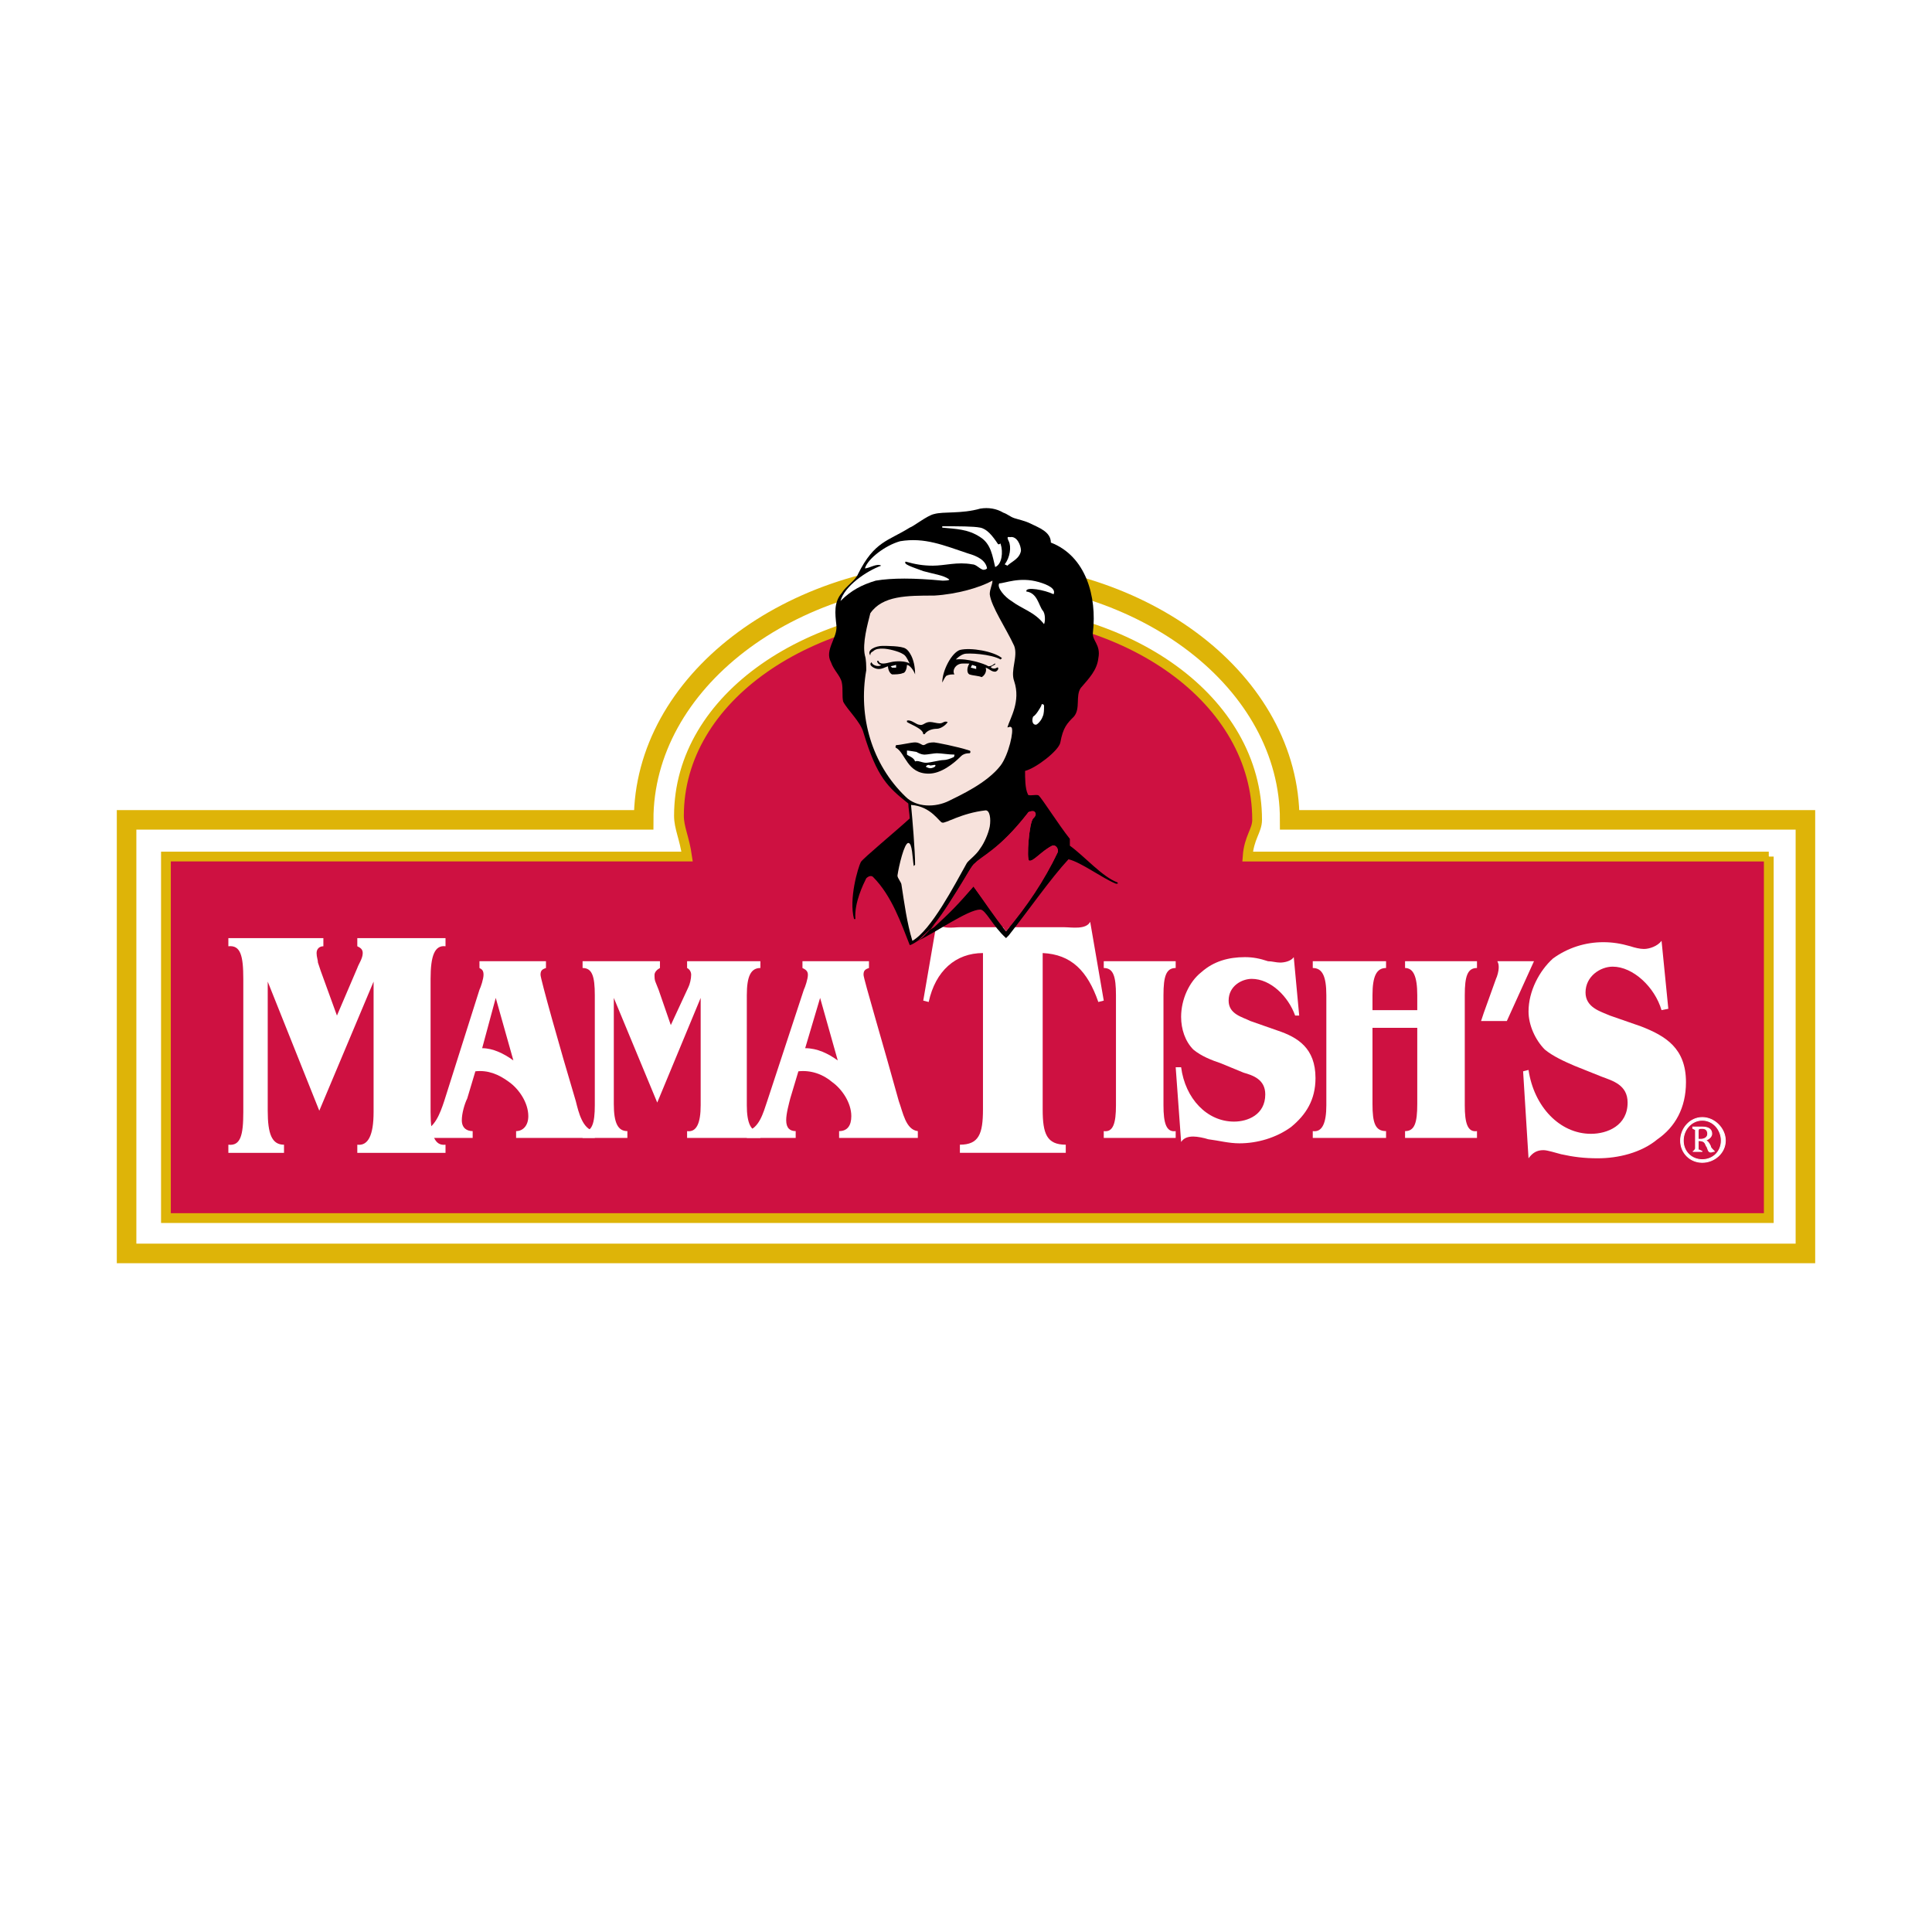 <?xml version="1.0" encoding="utf-8"?>
<!-- Generator: Adobe Illustrator 13.0.0, SVG Export Plug-In . SVG Version: 6.00 Build 14948)  -->
<!DOCTYPE svg PUBLIC "-//W3C//DTD SVG 1.0//EN" "http://www.w3.org/TR/2001/REC-SVG-20010904/DTD/svg10.dtd">
<svg version="1.0" id="Layer_1" xmlns="http://www.w3.org/2000/svg" xmlns:xlink="http://www.w3.org/1999/xlink" x="0px" y="0px"
	 width="192.756px" height="192.756px" viewBox="0 0 192.756 192.756" enable-background="new 0 0 192.756 192.756"
	 xml:space="preserve">
<g>
	<polygon fill-rule="evenodd" clip-rule="evenodd" fill="#FFFFFF" points="0,0 192.756,0 192.756,192.756 0,192.756 0,0 	"/>
	
		<path fill-rule="evenodd" clip-rule="evenodd" fill="#FFFFFF" stroke="#DEB408" stroke-width="1.951" stroke-miterlimit="2.613" d="
		M12.629,81.797v43.258h167.498V81.797h-51.454c0-13.696-14.354-24.816-32.227-24.816c-17.738,0-32.228,11.12-32.228,24.816H12.629
		L12.629,81.797z"/>
	
		<path fill-rule="evenodd" clip-rule="evenodd" fill="#CE1141" stroke="#DEB408" stroke-width="0.975" stroke-miterlimit="2.613" d="
		M176.472,85.458v36.071H16.555V85.458h51.997c-0.271-1.898-0.813-2.848-0.813-4.068c0-11.798,13-20.612,28.978-20.612
		s28.706,9.086,28.706,21.019c0,1.085-0.812,1.763-0.948,3.662H176.472L176.472,85.458z"/>
	<path fill-rule="evenodd" clip-rule="evenodd" fill="#FFFFFF" d="M31.856,110.816l5.417-12.881v13.018
		c0,2.305-0.542,3.389-1.625,3.254v0.812h8.801v-0.812c-1.083,0.135-1.49-0.949-1.49-3.254V97.662c0-2.304,0.407-3.389,1.49-3.254
		v-0.813h-8.801v0.813c0.27,0.135,0.542,0.271,0.542,0.678c0,0.542-0.406,1.084-0.542,1.492l-2.031,4.746l-1.625-4.475l-0.271-0.813
		c0-0.271-0.135-0.542-0.135-0.949s0.271-0.678,0.677-0.678v-0.813h-9.479v0.813c1.219-0.135,1.49,0.95,1.49,3.254v13.291
		c0,2.305-0.271,3.389-1.49,3.254v0.812h5.552v-0.812c-1.219,0-1.625-1.086-1.625-3.391V97.936L31.856,110.816L31.856,110.816z"/>
	<path fill-rule="evenodd" clip-rule="evenodd" fill="#FFFFFF" d="M47.428,106.885c1.219-0.137,2.302,0.27,3.386,1.084
		c0.948,0.678,1.896,2.035,1.896,3.391c0,0.949-0.542,1.492-1.218,1.492v0.678h7.853v-0.678c-1.219-0.137-1.625-1.898-1.895-2.984
		c-1.625-5.424-3.521-12.205-3.521-12.611c0-0.407,0.136-0.542,0.542-0.678V95.9h-6.635v0.678c0.271,0.136,0.406,0.271,0.406,0.678
		c0,0.406-0.271,1.221-0.406,1.492l-3.521,11.119c-0.407,1.221-0.948,2.713-2.167,2.984v0.678h5.01v-0.678
		c-0.543,0-1.083-0.271-1.083-1.086c0-0.678,0.271-1.627,0.541-2.17L47.428,106.885L47.428,106.885z M51.22,105.799
		c-0.948-0.678-2.031-1.221-3.114-1.221l1.354-5.018L51.22,105.799L51.22,105.799z"/>
	<path fill-rule="evenodd" clip-rule="evenodd" fill="#FFFFFF" d="M65.573,110.004l4.333-10.443v10.713
		c0,1.764-0.406,2.713-1.354,2.578v0.678h7.312v-0.678c-0.948,0.135-1.354-0.814-1.354-2.578V99.291
		c0-1.898,0.406-2.713,1.354-2.713V95.9h-7.312v0.678c0.271,0.136,0.406,0.407,0.406,0.678c0,0.406-0.135,0.949-0.271,1.221
		l-1.76,3.797l-1.218-3.525l-0.271-0.678c-0.136-0.271-0.136-0.543-0.136-0.814c0-0.271,0.271-0.542,0.542-0.678V95.9h-7.719v0.678
		c0.948,0,1.219,0.814,1.219,2.713v10.982c0,1.764-0.271,2.713-1.219,2.578v0.678h4.469v-0.678c-0.948,0-1.354-0.814-1.354-2.713
		V99.561L65.573,110.004L65.573,110.004z"/>
	<path fill-rule="evenodd" clip-rule="evenodd" fill="#FFFFFF" d="M79.655,106.885c1.219-0.137,2.437,0.27,3.385,1.084
		c0.948,0.678,1.896,2.035,1.896,3.391c0,0.949-0.406,1.492-1.218,1.492v0.678h7.854v-0.678c-1.218-0.137-1.489-1.898-1.896-2.984
		c-1.49-5.424-3.521-12.205-3.521-12.611c0-0.407,0.136-0.542,0.542-0.678V95.9h-6.635v0.678c0.271,0.136,0.542,0.271,0.542,0.678
		c0,0.406-0.271,1.221-0.406,1.492l-3.656,11.119c-0.407,1.221-0.812,2.713-2.031,2.984v0.678h4.875v-0.678
		c-0.542,0-0.948-0.271-0.948-1.086c0-0.678,0.271-1.627,0.405-2.17L79.655,106.885L79.655,106.885z M83.583,105.799
		c-0.948-0.678-2.031-1.221-3.25-1.221l1.49-5.018L83.583,105.799L83.583,105.799z"/>
	<path fill-rule="evenodd" clip-rule="evenodd" fill="#FFFFFF" d="M104.028,95.086c2.844,0.136,4.469,1.763,5.552,4.882l0.542-0.137
		l-1.354-7.864c-0.406,0.813-1.896,0.542-2.572,0.542H95.769c-0.677,0-1.896,0.271-2.302-0.542l-1.354,7.864l0.542,0.137
		c0.677-3.12,2.708-4.882,5.416-4.882v15.595c0,2.439-0.406,3.525-2.302,3.525v0.812h10.562v-0.812
		c-1.896,0-2.303-1.086-2.303-3.525V95.086L104.028,95.086z"/>
	<path fill-rule="evenodd" clip-rule="evenodd" fill="#FFFFFF" d="M117.298,112.852c-0.947,0.135-1.218-0.814-1.218-2.578V99.291
		c0-1.898,0.271-2.713,1.218-2.713V95.9h-7.176v0.678c0.947,0,1.218,0.814,1.218,2.713v10.982c0,1.764-0.271,2.713-1.218,2.578
		v0.678h7.176V112.852L117.298,112.852z"/>
	<path fill-rule="evenodd" clip-rule="evenodd" fill="#FFFFFF" d="M129.079,95.494c-0.271,0.407-0.948,0.542-1.354,0.542
		s-0.812-0.135-1.219-0.135c-0.812-0.271-1.488-0.407-2.302-0.407c-1.625,0-3.114,0.407-4.333,1.491
		c-1.219,0.951-2.031,2.712-2.031,4.474c0,1.221,0.406,2.441,1.219,3.256c0.812,0.678,1.896,1.084,2.708,1.355l2.302,0.949
		c0.949,0.271,2.167,0.678,2.167,2.17c0,2.033-1.761,2.713-3.114,2.713c-2.708,0-4.875-2.307-5.281-5.426h-0.542l0.542,7.459
		c0.271-0.406,0.677-0.543,1.219-0.543c0.406,0,1.083,0.137,1.489,0.271c1.084,0.135,2.031,0.406,3.115,0.406
		c1.76,0,3.655-0.541,5.145-1.627c1.49-1.221,2.438-2.711,2.438-4.881c0-2.984-1.761-4.068-3.792-4.746l-2.708-0.949
		c-0.812-0.408-2.167-0.678-2.167-2.035c0-1.49,1.354-2.17,2.302-2.17c1.896,0,3.657,1.764,4.334,3.662h0.405L129.079,95.494
		L129.079,95.494z"/>
	<path fill-rule="evenodd" clip-rule="evenodd" fill="#FFFFFF" d="M136.933,102.545h4.468v7.594c0,1.898-0.271,2.713-1.218,2.713
		v0.678h7.176v-0.678c-0.947,0.135-1.218-0.814-1.218-2.578V99.291c0-1.898,0.271-2.713,1.218-2.713V95.9h-7.176v0.678
		c0.812,0,1.218,0.814,1.218,2.713v1.49h-4.468v-1.49c0-1.898,0.406-2.713,1.354-2.713V95.9h-7.312v0.678
		c0.948,0,1.354,0.814,1.354,2.713v10.982c0,1.764-0.406,2.713-1.354,2.578v0.678h7.312v-0.678c-1.083,0-1.354-0.814-1.354-2.713
		V102.545L136.933,102.545z"/>
	<path fill-rule="evenodd" clip-rule="evenodd" fill="#FFFFFF" d="M153.046,95.9h-3.656c0.136,0.271,0.136,0.406,0.136,0.678
		c0,0.271-0.136,0.814-0.271,1.084l-1.218,3.391l-0.271,0.814h2.572L153.046,95.9L153.046,95.9z"/>
	<path fill-rule="evenodd" clip-rule="evenodd" fill="#FFFFFF" d="M165.774,93.866c-0.406,0.542-1.219,0.813-1.761,0.813
		c-0.406,0-0.947-0.136-1.354-0.271c-0.948-0.271-1.761-0.406-2.708-0.406c-1.761,0-3.521,0.542-5.011,1.627
		c-1.354,1.22-2.438,3.254-2.438,5.289c0,1.355,0.678,2.848,1.625,3.797c0.812,0.678,2.032,1.221,2.979,1.627l2.708,1.084
		c1.083,0.408,2.573,0.814,2.573,2.578c0,2.305-2.031,3.117-3.656,3.117c-3.114,0-5.688-2.711-6.229-6.373l-0.541,0.137l0.541,8.678
		c0.406-0.543,0.812-0.812,1.489-0.812c0.407,0,1.22,0.27,1.761,0.406c1.219,0.271,2.303,0.406,3.656,0.406
		c2.031,0,4.333-0.543,5.958-1.898c1.76-1.221,2.844-3.119,2.844-5.695c0-3.391-2.031-4.609-4.469-5.561l-3.114-1.084
		c-0.948-0.406-2.438-0.814-2.438-2.305c0-1.627,1.489-2.577,2.708-2.577c2.031,0,4.198,2.034,4.875,4.339l0.677-0.135
		L165.774,93.866L165.774,93.866z"/>
	<path fill-rule="evenodd" clip-rule="evenodd" d="M111.34,88.17c-1.354-0.542-3.52-2.169-4.738-2.44
		c-1.761,1.898-3.927,5.017-5.958,7.594l-0.271,0.271c-1.354-1.221-2.031-2.849-2.573-2.849c-1.219,0-4.468,2.306-6.229,3.12
		c1.625-1.627,4.062-3.662,5.552-5.424c1.083,1.491,2.031,2.983,3.25,4.475c2.03-2.577,3.791-5.018,5.146-7.866
		c0.135-0.271-0.136-0.813-0.542-0.678c-1.083,0.542-1.896,1.627-2.302,1.492c-0.271-0.135,0-3.797,0.406-4.204
		c0.135-0.135,0.405-0.406,0.135-0.678c-0.135-0.135-0.677,0-0.677,0.136c-2.844,3.661-4.739,4.339-5.281,5.018
		c-0.271,0.135-0.812,1.22-1.76,2.712c-0.948,1.492-2.031,3.254-3.385,4.611c-0.271,0.271-1.354,0.949-1.354,0.813
		c-0.812-2.034-1.76-4.882-3.656-6.781c-0.135-0.135-0.406-0.135-0.677,0.136c-0.271,0.542-1.218,2.441-1.083,4.068h-0.135
		c-0.542-2.034,0.406-5.153,0.677-5.695c0.271-0.407,3.386-2.983,4.875-4.34c0-0.406-0.136-1.085-0.136-1.492
		c-2.031-1.627-3.114-2.576-4.468-7.051c-0.271-1.085-1.625-2.305-2.031-3.119c-0.135-0.542,0-1.221-0.135-1.899
		s-0.812-1.22-1.083-2.034c-0.677-1.221,0.678-2.441,0.542-3.662s-0.271-2.305,0.542-3.254c0.406-0.678,1.354-1.221,1.625-1.898
		c1.625-3.255,2.979-3.255,5.146-4.611c0.406-0.136,1.76-1.22,2.438-1.356c0.947-0.271,2.708,0,4.604-0.542
		c0.812-0.135,1.625,0,2.302,0.407c0.406,0.136,0.677,0.407,1.083,0.542s1.084,0.271,1.625,0.542
		c0.812,0.407,2.031,0.814,2.031,1.898c3.521,1.356,4.604,5.424,4.198,8.95c-0.136,0.814,0.812,1.221,0.541,2.577
		c-0.135,1.221-0.947,2.034-1.76,2.983c-0.542,0.814,0,2.034-0.677,2.848c-0.678,0.678-1.084,1.084-1.354,2.576
		c-0.136,0.813-2.438,2.577-3.521,2.848c0,0.678,0,1.763,0.271,2.306c0,0.271,0.812,0,1.083,0.135
		c0.406,0.406,2.031,2.983,3.115,4.339v0.678c1.489,1.085,3.249,3.119,4.738,3.662C111.611,88.17,111.476,88.17,111.34,88.17
		L111.34,88.17z"/>
	<path fill-rule="evenodd" clip-rule="evenodd" fill="#FFFFFF" d="M86.291,56.709c0.406,0,1.218-0.542,1.625-0.271
		c-1.49,0.542-3.656,2.035-4.062,3.525c1.083-1.084,2.166-1.627,3.521-2.034c1.625-0.271,3.792-0.271,6.635,0
		c0.135,0,0.812,0,0.677-0.135c-0.542-0.407-1.625-0.542-2.573-0.814c-1.083-0.407-2.031-0.678-1.76-0.949
		c0.948,0.271,1.76,0.407,2.708,0.407c1.218,0,2.438-0.407,3.927-0.136c0.406,0,0.677,0.407,1.083,0.543
		c0.136,0,0.271,0,0.407-0.136c-0.136-0.813-0.949-1.22-1.896-1.491c-2.438-0.813-4.333-1.627-6.771-1.221
		C88.322,54.405,86.561,55.76,86.291,56.709L86.291,56.709z"/>
	<path fill-rule="evenodd" clip-rule="evenodd" fill="#FFFFFF" d="M94.008,52.642c1.354,0.136,2.573,0.136,3.792,0.949
		c1.083,0.678,1.219,1.898,1.489,2.983c0.678-0.271,0.812-1.492,0.542-2.305c0-0.136-0.136,0.136-0.271,0
		c-0.541-0.814-1.082-1.492-1.76-1.627c-0.677-0.136-2.167-0.136-3.792-0.136V52.642L94.008,52.642z"/>
	<path fill-rule="evenodd" clip-rule="evenodd" fill="#FFFFFF" d="M100.508,56.438c0.406-0.407,1.219-0.678,1.354-1.492
		c0-0.542-0.406-1.492-1.084-1.356c-0.135,0-0.405-0.136-0.135,0.407s0.135,1.627-0.406,2.305L100.508,56.438L100.508,56.438z"/>
	<path fill-rule="evenodd" clip-rule="evenodd" fill="#FFFFFF" d="M99.695,58.202c-0.271,0.407,0.542,1.356,1.219,1.762
		c1.083,0.814,2.302,1.085,3.25,2.306c0.136-0.271,0.136-1.084-0.136-1.356c-0.406-0.542-0.542-1.763-1.625-1.898
		c-0.135-0.542,1.896-0.136,2.709,0.271c0.271-0.543-0.542-0.95-1.49-1.221C101.727,57.523,100.237,58.202,99.695,58.202
		L99.695,58.202z"/>
	<path fill-rule="evenodd" clip-rule="evenodd" fill="#F7E2DC" d="M91.165,86.408c-0.135-0.813-0.135-2.305-0.542-2.305
		c-0.406,0-0.948,2.305-1.083,3.254c0,0.271,0.406,0.678,0.406,0.949c0.271,1.763,0.542,3.797,1.083,5.56
		c1.896-1.085,4.197-5.56,5.416-7.729c0.135-0.271,0.948-0.814,1.354-1.492c0.406-0.542,0.812-1.492,0.947-2.169
		c0.136-0.814,0-1.627-0.405-1.627c-2.438,0.271-4.063,1.355-4.333,1.22c-0.271,0-1.083-1.627-3.114-1.763
		c0.136,1.356,0.406,4.611,0.406,5.967L91.165,86.408L91.165,86.408z"/>
	<path fill-rule="evenodd" clip-rule="evenodd" fill="#F7E2DC" d="M86.291,65.388c-0.271-1.22,0.271-3.119,0.541-4.203
		c1.219-1.764,3.656-1.764,6.365-1.764c2.302-0.135,4.604-0.813,5.822-1.491c0,0.407-0.271,0.813-0.271,1.356
		c0.136,1.22,1.626,3.39,2.438,5.153c0.406,1.084-0.406,2.441,0,3.526c0.678,2.034-0.406,3.661-0.677,4.61
		c0.136,0,0.271-0.136,0.406,0c0.271,0.271-0.271,2.712-1.083,3.797c-1.354,1.763-4.062,2.983-5.146,3.526
		c-1.354,0.678-3.25,0.678-4.333-0.407c-3.385-3.255-4.74-8-3.927-12.611C86.425,66.474,86.425,65.795,86.291,65.388L86.291,65.388z
		"/>
	<path fill-rule="evenodd" clip-rule="evenodd" fill="#FFFFFF" d="M103.081,71.491c0.271-0.136,0.677-0.814,0.812-1.085
		c0-0.271,0.271-0.135,0.271,0c0,0.407,0,0.814-0.136,1.085c-0.135,0.407-0.542,0.814-0.677,0.814
		C102.945,72.305,102.945,71.762,103.081,71.491L103.081,71.491z"/>
	<path fill-rule="evenodd" clip-rule="evenodd" d="M96.039,66.202c-0.677,0-1.083,0.678-0.812,1.084c-0.271,0-0.542,0-0.812,0.136
		c-0.136,0.136-0.271,0.407-0.406,0.678c0-1.22,0.948-2.983,1.76-3.254c1.083-0.271,3.386,0.136,4.198,0.813l-0.136,0.136
		c-0.948-0.542-3.25-0.678-3.656-0.542c-0.406,0.135-0.677,0.407-0.812,0.542c1.083-0.136,2.844,0.407,3.25,0.678
		c0.406,0,0.542-0.271,0.677-0.271c0.136,0.136-0.542,0.271-0.406,0.407c0.406,0.271,0.677-0.136,0.677,0
		c0.136,0.136-0.135,0.407-0.271,0.407c-0.406,0-0.542-0.271-0.947-0.407c0.136,0.407-0.136,0.813-0.406,0.949
		c-0.271-0.136-0.812-0.136-1.219-0.271c-0.271-0.135-0.271-0.677,0-1.084C96.717,66.202,96.31,66.202,96.039,66.202L96.039,66.202z
		"/>
	<path fill-rule="evenodd" clip-rule="evenodd" d="M90.488,72.033c0.406,0.272,1.625,0.678,1.625,1.22h0.135
		c0.271-0.406,0.812-0.542,1.219-0.542s0.948-0.406,1.083-0.678c-0.406-0.135-0.406,0.136-0.812,0.136
		c-0.271,0-0.677-0.136-0.948-0.136c-0.542,0-0.677,0.407-1.083,0.272c-0.271,0-0.812-0.543-1.219-0.407V72.033L90.488,72.033z"/>
	<path fill-rule="evenodd" clip-rule="evenodd" d="M89.404,74.339c0.406,0,1.49-0.271,1.896-0.271s0.677,0.271,0.812,0.271
		c0.271,0,0.271-0.271,1.083-0.271c0.135,0,2.302,0.407,3.521,0.813c0.135,0,0.135,0.271,0,0.271c-0.407,0-0.678,0.136-0.812,0.271
		c-0.812,0.813-2.031,1.763-3.25,1.763c-2.167,0-2.302-2.035-3.25-2.577C89.27,74.61,89.404,74.339,89.404,74.339L89.404,74.339z"/>
	<path fill-rule="evenodd" clip-rule="evenodd" d="M90.082,65.253c0.271,0.135,0.406,0.407,0.677,0.949
		c-0.406-0.271-1.354-0.271-1.896-0.135c-0.541,0.135-1.083,0.271-1.218-0.136h-0.135c0,0.271,0.271,0.407,0.406,0.407
		c-0.271,0.271-0.948,0-0.948-0.271c-0.406,0.271,0.271,0.678,0.677,0.678s0.542-0.136,0.948-0.271c0,0.271,0.135,0.678,0.406,0.813
		c0.271,0,0.812,0,1.083-0.135c0.271,0,0.406-0.542,0.406-0.813c0.271,0,0.677,0.542,0.812,0.949l0,0
		c0-1.627-0.677-2.44-0.948-2.576c-0.406-0.271-1.896-0.271-2.302-0.271c-0.677,0-1.625,0.407-1.219,0.949
		c0-0.135,0-0.271,0.271-0.406c0.271-0.271,0.677-0.271,0.948-0.271C88.592,64.71,89.675,64.982,90.082,65.253L90.082,65.253z"/>
	<path fill-rule="evenodd" clip-rule="evenodd" fill="#FFFFFF" d="M90.488,74.881c0.135,0,0.948,0.136,0.948,0.136
		s0.406,0.271,0.812,0.271c0.271,0,0.948-0.136,1.219-0.136c0.406,0,1.219,0.136,1.76,0.136c0,0,0,0.271-0.135,0.271
		c-0.271,0.136-0.677,0.271-0.948,0.271c-0.406,0-1.354,0.271-1.76,0.271c-0.406,0-0.812-0.271-1.083-0.135
		c-0.135-0.407-0.677-0.543-0.812-0.679C90.488,75.152,90.488,75.017,90.488,74.881L90.488,74.881z"/>
	<path fill-rule="evenodd" clip-rule="evenodd" fill="#FFFFFF" d="M92.79,76.373c-0.135-0.136-0.406,0-0.406,0.136
		c0,0,0.271,0.136,0.406,0.136c0.271,0,0.542-0.136,0.542-0.271S93.061,76.373,92.79,76.373L92.79,76.373z"/>
	<polygon fill-rule="evenodd" clip-rule="evenodd" fill="#FFFFFF" points="89.404,66.609 89.404,66.338 88.862,66.474 
		88.999,66.609 89.404,66.609 	"/>
	<polygon fill-rule="evenodd" clip-rule="evenodd" fill="#FFFFFF" points="97.394,66.745 97.394,66.474 96.987,66.338 
		96.852,66.609 97.394,66.745 	"/>
	<path fill-rule="evenodd" clip-rule="evenodd" fill="#CE1141" d="M92.79,92.781c1.083-1.22,1.76-2.44,2.708-3.932
		c0.948-1.492,1.489-2.577,1.76-2.712c0.542-0.542,2.437-1.356,5.281-5.018c0-0.136,0.542-0.271,0.677-0.136
		c0.271,0.271,0,0.542-0.135,0.678c-0.406,0.407-0.678,4.069-0.406,4.204c0.406,0.136,1.219-0.949,2.302-1.492
		c0.406-0.136,0.677,0.407,0.542,0.678c-1.354,2.848-2.979,5.289-5.146,7.866c-1.084-1.492-2.167-2.984-3.25-4.475
		c-1.49,1.763-2.302,2.576-3.927,4.068L92.79,92.781L92.79,92.781z"/>
	<path fill-rule="evenodd" clip-rule="evenodd" fill="#FFFFFF" d="M169.837,115.971c1.219,0,2.302-0.951,2.302-2.172
		c0-1.219-1.083-2.305-2.302-2.305s-2.167,1.086-2.167,2.305C167.67,115.02,168.618,115.971,169.837,115.971L169.837,115.971
		L169.837,115.971z M169.837,111.766c1.083,0,1.896,0.949,1.896,2.033c0,1.086-0.812,1.9-1.896,1.9c-1.084,0-1.896-0.814-1.896-1.9
		C167.941,112.715,168.753,111.766,169.837,111.766L169.837,111.766L169.837,111.766z M168.889,112.443v0.137l0,0
		c0.135,0,0.135,0.135,0.271,0.135v1.898c-0.136,0.137-0.136,0.271-0.271,0.271l0,0l0,0h0.948l0,0l-0.271-0.135
		c-0.135,0-0.135,0-0.135-0.137v-0.814c0.677,0,0.677,0.271,0.812,0.543c0.135,0.137,0.135,0.408,0.271,0.543s0.271,0,0.406,0h0.136
		l0,0c-0.136,0-0.136-0.135-0.136-0.135c-0.136-0.137-0.271-0.271-0.271-0.408c-0.136-0.271-0.271-0.543-0.542-0.543
		c0.406-0.135,0.677-0.406,0.677-0.678c0-0.406-0.271-0.678-0.947-0.678H168.889L168.889,112.443z M169.431,113.664v-0.812
		c0-0.271,0.135-0.271,0.406-0.271c0.406,0,0.541,0.271,0.541,0.541c0,0.408-0.406,0.543-0.677,0.543H169.431L169.431,113.664z"/>
	<path fill="none" stroke="#FFFFFF" stroke-width="0.083" stroke-miterlimit="2.613" d="M169.837,115.971
		c1.219,0,2.302-0.951,2.302-2.172c0-1.219-1.083-2.305-2.302-2.305s-2.167,1.086-2.167,2.305
		C167.67,115.02,168.618,115.971,169.837,115.971L169.837,115.971L169.837,115.971z M169.837,111.766
		c1.083,0,1.896,0.949,1.896,2.033c0,1.086-0.812,1.9-1.896,1.9c-1.084,0-1.896-0.814-1.896-1.9
		C167.941,112.715,168.753,111.766,169.837,111.766L169.837,111.766L169.837,111.766z M168.889,112.443v0.137l0,0l0.271,0.135v1.898
		c0,0-0.136,0.271-0.271,0.271l0,0l0,0h0.948l0,0l-0.271-0.135c0,0-0.135,0-0.135-0.137v-0.814c0.677,0,0.677,0.271,0.812,0.543
		c0.135,0.137,0.135,0.408,0.271,0.543s0.406,0,0.406,0h0.136l0,0l-0.136-0.135c-0.136-0.137-0.271-0.271-0.271-0.408
		c-0.136-0.271-0.271-0.543-0.542-0.543c0.406-0.135,0.677-0.406,0.677-0.678c0-0.406-0.271-0.678-0.947-0.678H168.889
		L168.889,112.443z M169.431,113.664v-0.812c0-0.271,0.135-0.271,0.406-0.271c0.406,0,0.541,0.271,0.541,0.541
		c0,0.408-0.406,0.543-0.677,0.543H169.431L169.431,113.664z"/>
</g>
</svg>
